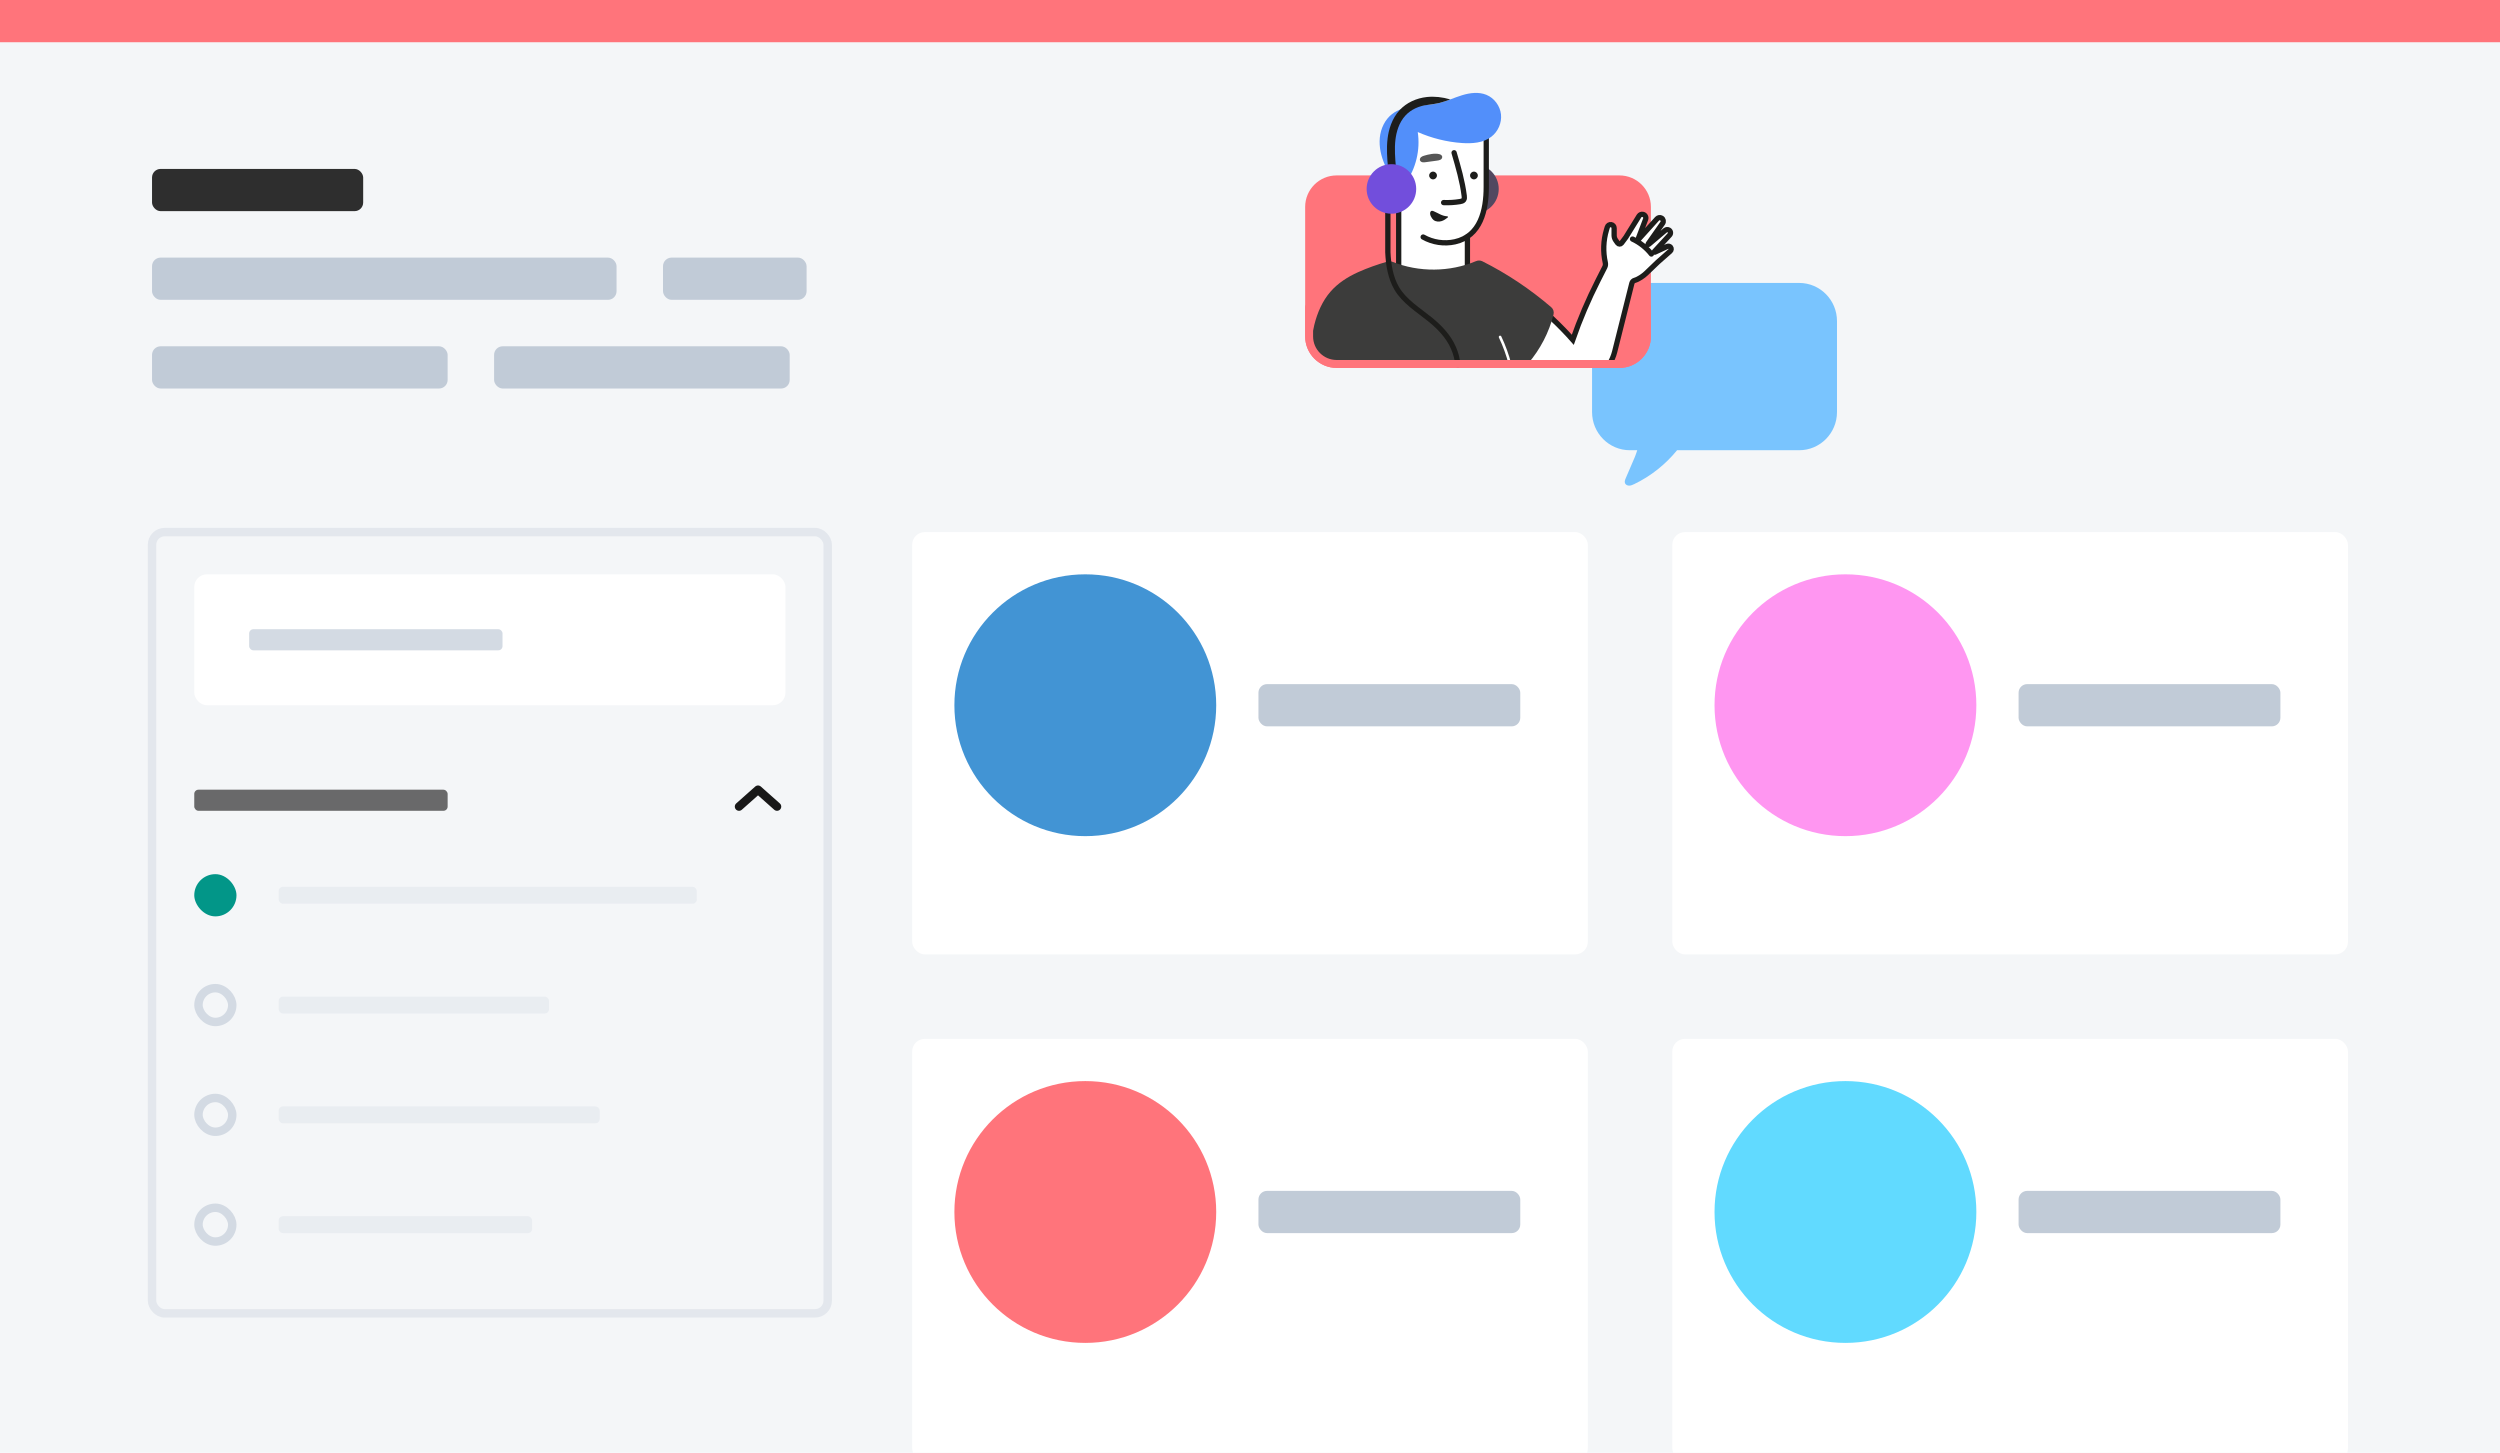 <svg xmlns="http://www.w3.org/2000/svg" width="592" height="344" viewBox="0 0 592 344">
  <g fill="none" fill-rule="evenodd">
    <rect width="592" height="344" fill="#F4F6F8"/>
    <rect width="160" height="100" x="396" y="126" fill="#FFF" fill-rule="nonzero" rx="3"/>
    <rect width="160" height="100" x="216" y="126" fill="#FFF" fill-rule="nonzero" rx="3"/>
    <circle cx="257" cy="167" r="31" fill="#4294D4"/>
    <rect width="62" height="10" x="298" y="162" fill="#C1CBD7" fill-rule="nonzero" rx="2.036"/>
    <rect width="62" height="10" x="478" y="162" fill="#C1CBD7" fill-rule="nonzero" rx="2.036"/>
    <circle cx="437" cy="167" r="31" fill="#FF96F1"/>
    <rect width="160" height="100" x="216" y="246" fill="#FFF" fill-rule="nonzero" rx="3"/>
    <rect width="160" height="100" x="396" y="246" fill="#FFF" fill-rule="nonzero" rx="3"/>
    <rect width="160" height="185" x="36" y="126" fill="#F4F6F8" fill-rule="nonzero" stroke="#E3E7ED" stroke-width="2" rx="3"/>
    <rect width="62" height="10" x="298" y="282" fill="#C1CBD7" fill-rule="nonzero" rx="2.036"/>
    <rect width="62" height="10" x="478" y="282" fill="#C1CBD7" fill-rule="nonzero" rx="2.036"/>
    <circle cx="257" cy="287" r="31" fill="#FF747B"/>
    <circle cx="437" cy="287" r="31" fill="#61DAFF"/>
    <polyline stroke="#181818" stroke-linecap="round" stroke-linejoin="round" stroke-width="2" points="184 191 179.5 187 175 191"/>
    <rect width="140" height="31" x="46" y="136" fill="#FFF" fill-rule="nonzero" rx="3"/>
    <rect width="60" height="5" x="59" y="149" fill="#C1CBD7" fill-rule="nonzero" opacity=".7" rx="1"/>
    <rect width="60" height="5" x="46" y="187" fill="#2E2E2E" fill-rule="nonzero" opacity=".7" rx="1"/>
    <rect width="99" height="4" x="66" y="210" fill="#C1CBD7" fill-rule="nonzero" opacity=".2" rx="1"/>
    <rect width="64" height="4" x="66" y="236" fill="#C1CBD7" fill-rule="nonzero" opacity=".2" rx="1"/>
    <rect width="76" height="4" x="66" y="262" fill="#C1CBD7" fill-rule="nonzero" opacity=".2" rx="1"/>
    <rect width="60" height="4" x="66" y="288" fill="#C1CBD7" fill-rule="nonzero" opacity=".2" rx="1"/>
    <rect width="10" height="10" x="46" y="207" fill="#029688" fill-rule="nonzero" rx="5"/>
    <rect width="8" height="8" x="47" y="234" fill="#F4F6F8" fill-rule="nonzero" stroke="#D3DAE3" stroke-width="2" rx="4"/>
    <rect width="8" height="8" x="47" y="260" fill="#F4F6F8" fill-rule="nonzero" stroke="#D3DAE3" stroke-width="2" rx="4"/>
    <rect width="8" height="8" x="47" y="286" fill="#F4F6F8" fill-rule="nonzero" stroke="#D3DAE3" stroke-width="2" rx="4"/>
    <rect width="592" height="10" fill="#FF747B"/>
    <rect width="50" height="10" x="36" y="40" fill="#2E2E2E" fill-rule="nonzero" rx="2.036"/>
    <rect width="110" height="10" x="36" y="61" fill="#C1CBD7" fill-rule="nonzero" rx="2.036"/>
    <rect width="70" height="10" x="36" y="82" fill="#C1CBD7" fill-rule="nonzero" rx="2.036"/>
    <rect width="70" height="10" x="117" y="82" fill="#C1CBD7" fill-rule="nonzero" rx="2.036"/>
    <rect width="34" height="10" x="157" y="61" fill="#C1CBD7" fill-rule="nonzero" rx="2.036"/>
    <path fill="#79C4FE" d="M426.049,67 L385.951,67 C381.007,67 377,71.047 377,76.039 L377,97.576 C377,102.569 381.007,106.615 385.951,106.615 L387.7,106.615 C387.503,107.192 387.331,107.754 387.158,108.156 C386.431,109.851 385.703,111.547 384.974,113.242 C384.813,113.617 384.651,114.041 384.801,114.42 C384.952,114.803 385.39,115.006 385.798,115 C386.205,114.994 386.59,114.823 386.959,114.647 C390.882,112.772 394.374,109.999 397.132,106.615 L426.049,106.615 C430.993,106.615 435,102.569 435,97.576 L435,76.039 C435,71.047 430.993,67 426.049,67"/>
    <g transform="translate(310 22)">
      <path fill="#FF747B" d="M73.472,64.185 L6.527,64.185 C2.922,64.185 6.25978064e-05,61.264 6.25978064e-05,57.66 L6.25978064e-05,27.002 C6.25978064e-05,23.398 2.922,20.477 6.527,20.477 L73.472,20.477 C77.076,20.477 79.998,23.398 79.998,27.002 L79.998,57.66 C79.998,61.264 77.076,64.185 73.472,64.185"/>
      <path stroke="#FF747B" stroke-linecap="round" stroke-width="1.878" d="M73.472,64.185 L6.527,64.185 C2.922,64.185 6.25978064e-05,61.264 6.25978064e-05,57.66 L6.25978064e-05,27.002 C6.25978064e-05,23.398 2.922,20.477 6.527,20.477 L73.472,20.477 C77.076,20.477 79.998,23.398 79.998,27.002 L79.998,57.66 C79.998,61.264 77.076,64.185 73.472,64.185 Z"/>
      <path fill="#514860" d="M44.898,22.74 C44.898,25.981 42.271,28.607 39.03,28.607 C35.788,28.607 33.161,25.981 33.161,22.74 C33.161,19.5 35.788,16.874 39.03,16.874 C42.271,16.874 44.898,19.5 44.898,22.74"/>
      <path fill="#FFF" d="M37.484,34.014 L37.484,41.421 C35.293,43.142 26.06,43.455 21.209,41.517 L21.209,26.481 L21.209,10.652 C21.209,6.995 24.175,4.029 27.833,4.029 L36.864,4.029 C39.67,4.029 41.944,6.303 41.944,9.108 L41.944,22.269 C41.949,26.503 41.147,31.21 37.892,33.72 L37.484,34.014 Z"/>
      <path stroke="#1D1D1B" stroke-linecap="round" stroke-width="1.252" d="M41.944,9.976 L41.944,22.269 C41.95,27.698 40.629,33.907 34.511,35.261 C31.984,35.82 29.256,35.409 27.007,34.131"/>
      <path stroke="#1D1D1B" stroke-linecap="round" stroke-width="1.252" d="M21.209,26.481 L21.209,41.516 C26.06,43.456 35.293,43.143 37.484,41.422 L37.484,34.069"/>
      <path fill="#528FFA" d="M22.811,21.391 C25.295,17.929 26.362,13.482 25.723,9.271 C29.028,10.721 32.572,11.615 36.173,11.866 C38.588,12.033 41.194,11.863 43.121,10.4 C44.732,9.177 45.653,7.089 45.433,5.079 C45.213,3.069 43.843,1.217 41.971,0.452 C40.163,-0.287 38.097,-0.022 36.229,0.547 C34.361,1.115 32.582,1.973 30.682,2.42 C28.819,2.859 26.888,2.893 24.988,3.129 C23.09,3.366 21.151,3.837 19.639,5.01 C17.925,6.34 16.942,8.473 16.736,10.633 C16.529,12.792 17.042,14.973 17.897,16.967 C18.795,19.061 20.564,21.004 22.811,21.391"/>
      <path fill="#1D1D1B" d="M30.266 19.558C30.266 20.066 29.854 20.477 29.346 20.477 28.839 20.477 28.427 20.066 28.427 19.558 28.427 19.051 28.839 18.639 29.346 18.639 29.854 18.639 30.266 19.051 30.266 19.558M39.949 19.558C39.949 20.066 39.537 20.477 39.029 20.477 38.522 20.477 38.11 20.066 38.11 19.558 38.11 19.051 38.522 18.639 39.029 18.639 39.537 18.639 39.949 19.051 39.949 19.558"/>
      <path stroke="#1D1D1B" stroke-linecap="round" stroke-width="1.252" d="M34.327,14.169 C35.309,17.533 36.296,20.913 36.729,24.39 C36.769,24.715 36.796,25.074 36.602,25.337 C36.408,25.6 36.056,25.681 35.733,25.735 C34.452,25.948 33.148,26.028 31.85,25.973"/>
      <path fill="#565656" d="M27.229,14.867 C26.969,14.945 26.704,15.038 26.501,15.219 C26.297,15.4 26.168,15.688 26.247,15.949 C26.322,16.196 26.565,16.361 26.817,16.417 C27.068,16.472 27.33,16.438 27.585,16.404 C28.486,16.282 29.386,16.16 30.286,16.038 C30.757,15.975 31.423,15.85 31.508,15.274 C31.573,14.835 31.212,14.595 30.83,14.5 C29.732,14.226 28.286,14.549 27.229,14.867"/>
      <path fill="#1D1D1B" d="M32.726,29.225 C32.874,29.233 32.936,29.412 32.822,29.505 C32.395,29.852 31.939,30.166 31.42,30.343 C30.769,30.564 29.996,30.524 29.458,30.095 C29.025,29.751 28.422,28.73 28.73,28.156 C28.9,27.837 29.192,27.891 29.49,28.015 C30.631,28.488 31.436,29.153 32.726,29.225"/>
      <path fill="#FFF" d="M71.069,64.289 C71.64,63.379 72.081,62.382 72.348,61.317 L76.425,45.083 C76.508,44.751 76.758,44.477 77.09,44.39 C77.949,44.164 79.139,43.348 79.78,42.732 L82.594,40.035 L85.509,37.47 C85.782,37.231 85.814,36.819 85.584,36.54 C85.389,36.306 85.061,36.231 84.784,36.359 L81.864,37.714 C81.776,37.755 81.696,37.645 81.762,37.573 L85.375,33.65 C85.698,33.299 85.623,32.739 85.218,32.486 C84.937,32.311 84.574,32.337 84.32,32.551 L80.421,35.853 C80.341,35.919 80.231,35.819 80.291,35.734 L83.716,30.86 C83.997,30.459 83.879,29.904 83.459,29.652 C83.116,29.446 82.673,29.511 82.402,29.807 L78.098,34.578 C78.033,34.651 77.914,34.579 77.949,34.487 L79.688,29.91 C79.86,29.417 79.564,28.884 79.054,28.769 C78.691,28.687 78.315,28.844 78.118,29.161 L75.004,34.186 L73.974,35.567 C73.748,35.871 73.292,35.867 73.071,35.559 L72.613,34.921 C72.361,34.57 72.226,34.15 72.226,33.718 L72.226,32.008 C72.226,31.597 71.923,31.25 71.516,31.194 C71.114,31.137 70.731,31.383 70.615,31.772 L70.418,32.428 C69.66,34.955 69.564,37.631 70.135,40.2 C70.215,40.561 70.178,40.938 70.011,41.267 L68.409,44.423 C66.105,48.962 64.109,53.65 62.435,58.456 C62.435,58.456 56.536,51.699 52.142,49.23 L45.898,64.289 L71.069,64.289 Z"/>
      <path stroke="#1D1D1B" stroke-linecap="round" stroke-width="1.252" d="M71.069 64.289C71.64 63.379 72.081 62.382 72.348 61.317L76.425 45.083C76.508 44.751 76.758 44.477 77.09 44.39 77.949 44.164 79.139 43.348 79.78 42.732L82.594 40.035 85.509 37.47C85.782 37.231 85.814 36.819 85.584 36.54 85.389 36.306 85.061 36.231 84.784 36.359L81.864 37.714C81.776 37.755 81.696 37.645 81.762 37.573L85.375 33.65C85.698 33.299 85.623 32.739 85.218 32.486 84.937 32.311 84.574 32.337 84.32 32.551L80.421 35.853C80.341 35.919 80.231 35.819 80.291 35.734L83.716 30.86C83.997 30.459 83.879 29.904 83.459 29.652 83.116 29.446 82.673 29.511 82.402 29.807L78.098 34.578C78.033 34.651 77.914 34.579 77.949 34.487L79.688 29.91C79.86 29.417 79.564 28.884 79.054 28.769 78.691 28.687 78.315 28.844 78.118 29.161L75.004 34.186 73.974 35.567C73.748 35.871 73.292 35.867 73.071 35.559L72.613 34.921C72.361 34.57 72.226 34.15 72.226 33.718L72.226 32.008C72.226 31.597 71.923 31.25 71.516 31.194 71.114 31.137 70.731 31.383 70.615 31.772L70.418 32.428C69.66 34.955 69.564 37.631 70.135 40.2 70.215 40.561 70.178 40.938 70.011 41.267L68.409 44.423C66.105 48.962 64.109 53.65 62.435 58.456 62.435 58.456 56.536 51.699 52.142 49.23L45.898 64.289 71.069 64.289zM76.584 34.609C78.32 35.42 79.862 36.643 81.047 38.148"/>
      <path fill="#3C3C3B" d="M57.347,50.762 C52.361,46.488 46.896,42.814 41.025,39.871 C40.556,39.636 40.007,39.633 39.523,39.836 C33.281,42.451 26.006,42.511 19.723,39.994 C19.351,39.845 18.941,39.816 18.556,39.93 C16.182,40.632 13.832,41.442 11.577,42.46 C9.135,43.563 6.822,45.044 5.062,47.065 C3.14,49.273 1.952,52.042 1.239,54.881 C0.97,55.949 0.769,57.031 0.605,58.12 C0.517,58.704 0.591,59.31 0.849,59.842 C1.254,60.68 1.821,61.401 2.503,62.026 C4.005,63.405 6.024,64.081 8.064,64.081 L51.853,64.081 C54.714,60.75 56.814,56.72 57.873,52.474 C58.03,51.847 57.837,51.181 57.347,50.762"/>
      <path stroke="#FFF" stroke-linecap="round" stroke-width=".626" d="M47.579,64.289 C47.001,62.057 46.212,59.88 45.223,57.796"/>
      <path stroke="#1D1D1B" stroke-linecap="round" stroke-width="1.252" d="M18.643,26.872 L18.643,37.745 C18.769,40.653 19.255,43.721 20.715,46.239 C22.538,49.381 25.798,51.347 28.623,53.633 C30.911,55.486 33.017,57.681 34.181,60.386 C34.777,61.772 35.072,62.939 35.225,64.43"/>
      <path fill="#1D1D1B" d="M22.838,5.321 C24.129,3.943 26,3.06 28.107,2.837 C28.734,2.759 30.066,2.565 30.681,2.42 C31.62,2.199 32.529,1.878 33.434,1.541 C31.514,0.982 29.66,0.786 27.909,0.97 C25.354,1.241 23.066,2.331 21.467,4.039 C19.516,6.121 18.822,8.852 18.584,10.776 C18.288,13.159 18.49,15.54 18.686,17.842 C18.728,18.332 19.138,18.701 19.62,18.701 C19.647,18.701 19.673,18.7 19.701,18.698 C20.217,18.655 20.601,18.2 20.557,17.683 C20.37,15.477 20.176,13.196 20.448,11.007 C20.652,9.36 21.233,7.035 22.838,5.321"/>
      <path fill="#724EDC" d="M25.356,22.74 C25.356,25.981 22.729,28.607 19.487,28.607 C16.246,28.607 13.619,25.981 13.619,22.74 C13.619,19.5 16.246,16.874 19.487,16.874 C22.729,16.874 25.356,19.5 25.356,22.74"/>
      <path stroke="#FF747B" stroke-linecap="round" stroke-width="1.878" d="M0,50.73 L0,57.66 C0,61.264 2.922,64.185 6.527,64.185 L73.472,64.185 C77.076,64.185 79.998,61.264 79.998,57.66 L79.998,50.73"/>
    </g>
  </g>
</svg>
